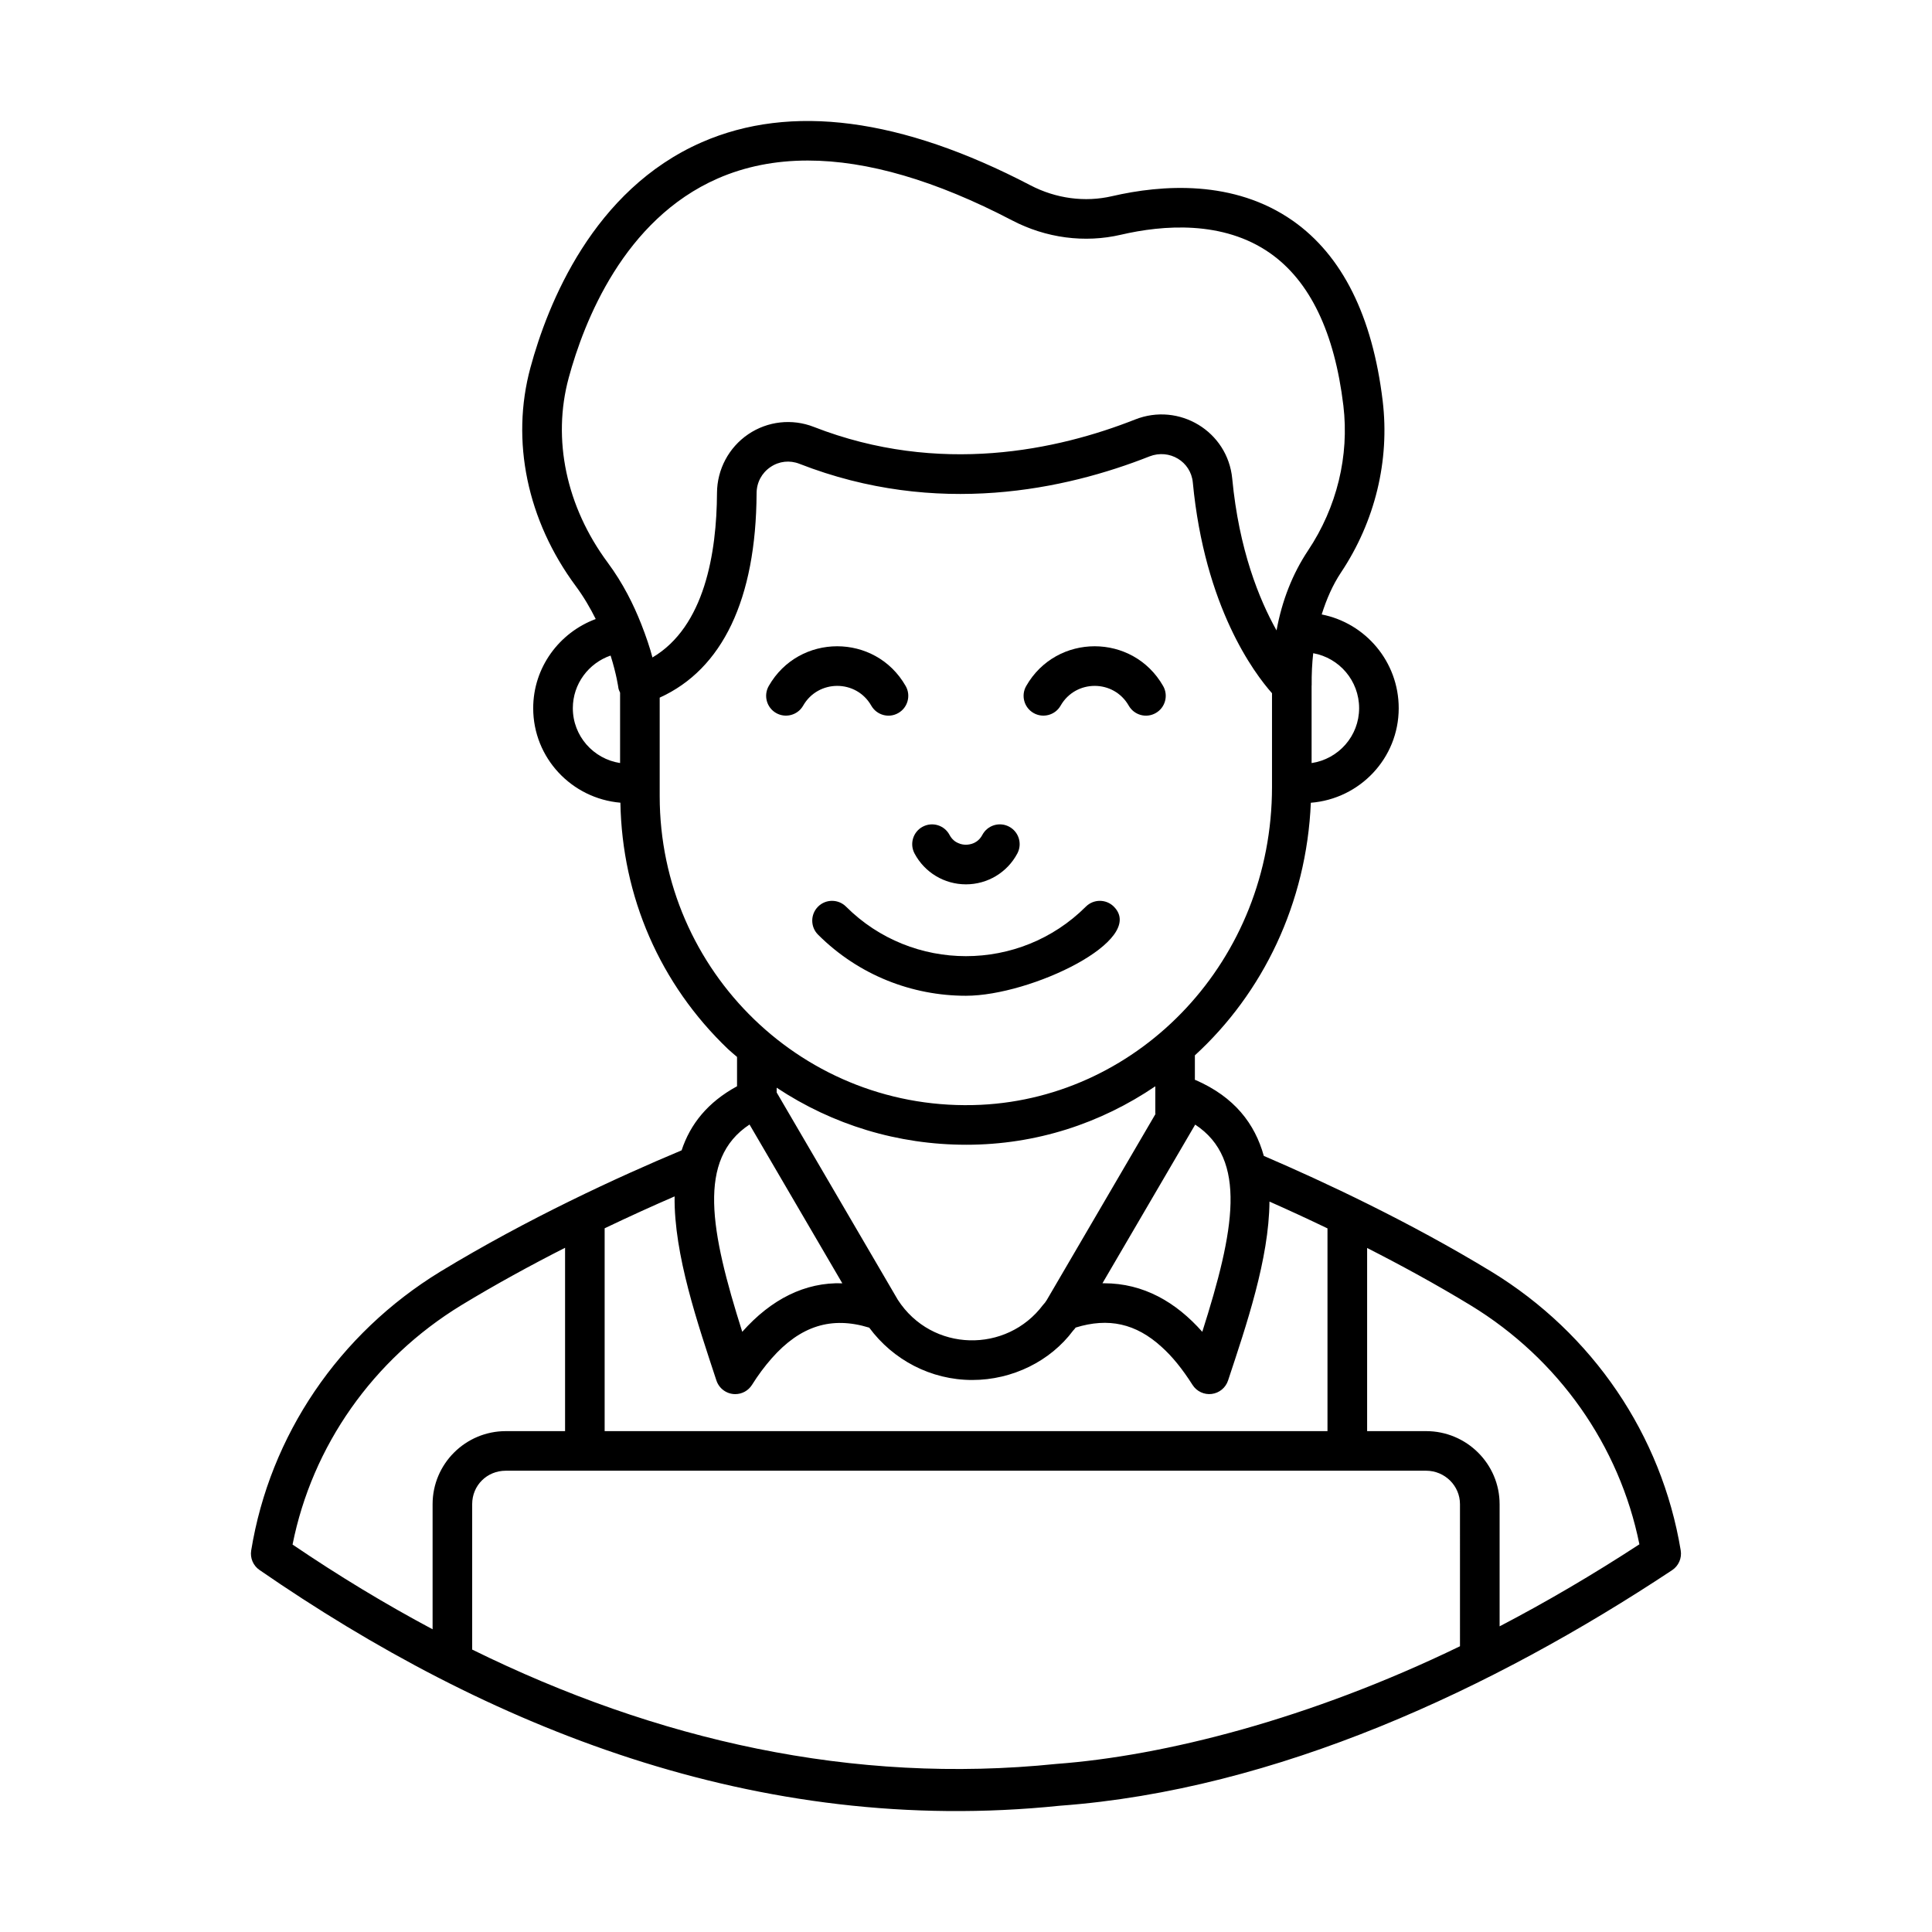 <?xml version="1.0" encoding="UTF-8"?>
<!-- Uploaded to: ICON Repo, www.iconrepo.com, Generator: ICON Repo Mixer Tools -->
<svg fill="#000000" width="800px" height="800px" version="1.1" viewBox="144 144 512 512" xmlns="http://www.w3.org/2000/svg">
 <g>
  <path d="m589.41 554.88c-5.047-30.574-23.332-57.496-50.172-73.883-21.742-13.23-44.395-23.828-60.312-30.668-2.363-8.512-7.769-15.621-18.094-20.113-0.059-0.023-0.117-0.016-0.176-0.039v-6.5c18.051-16.523 29.605-40.336 30.73-66.938 12.996-1.027 23.289-11.805 23.289-25.062 0-12.305-8.797-22.562-20.41-24.84 1.273-4.039 2.91-7.816 5.125-11.137 9.012-13.523 12.934-29.664 11.035-45.461-2.707-22.488-10.719-38.555-23.816-47.738-15.625-10.945-34.668-9.574-47.91-6.512-7.184 1.668-14.875 0.641-21.637-2.891-34.227-17.863-63.504-21.695-87.059-11.41-28.863 12.629-40.855 42.852-45.434 59.742-5.258 19.387-0.875 40.488 12.023 57.898 2.144 2.894 3.852 5.856 5.281 8.719-9.668 3.59-16.57 12.84-16.57 23.629 0 13.195 10.199 23.934 23.109 25.047 0.453 24.949 10.504 48.094 28.547 65.32 0.762 0.727 1.582 1.355 2.363 2.055v7.773c-7.797 4.238-12.41 10.066-14.688 16.98-16.805 7.043-40.734 18.039-63.973 32.156-26.875 16.449-45.133 43.379-50.094 73.891-0.324 2.004 0.531 4.012 2.199 5.16 60.246 41.578 131.75 70.789 212.11 62.477 57.359-4.195 114.73-30.93 162.25-62.422 1.73-1.148 2.621-3.199 2.281-5.234zm-126.79-57.934c-6.965-7.875-15.586-12.867-26.02-12.867h-0.438l24.578-42.047c13.922 9.172 10.422 28.066 1.879 54.914zm41.562-165.27c0 7.402-5.484 13.488-12.594 14.547v-20.48c0-0.051 0.02-0.098 0.02-0.148-0.035-2.945 0.105-5.773 0.41-8.488 6.902 1.238 12.164 7.281 12.164 14.57zm-209.48-87.504c4.09-15.082 14.66-41.996 39.516-52.875 7.242-3.164 15.199-4.75 23.848-4.75 15.816 0 33.93 5.297 54.141 15.852 8.984 4.695 19.234 6.055 28.871 3.805 11.145-2.59 27.055-3.84 39.508 4.887 10.555 7.402 17.09 20.992 19.422 40.398 1.598 13.312-1.719 26.945-9.348 38.383-4.109 6.164-6.91 13.258-8.363 21.195-4.625-8.246-9.957-21.43-11.742-40.223-1.191-12.523-14.07-20.301-25.766-15.66-20.43 8.062-51.781 14.953-85.117 1.953-5.766-2.262-12.273-1.523-17.387 1.949-5.148 3.5-8.242 9.312-8.273 15.559-0.082 15.859-3.269 35.426-17.105 43.59-0.645-2.469-1.68-5.566-2.977-8.863-0.016-0.027-0.02-0.059-0.035-0.086-1.992-5.039-4.754-10.668-8.859-16.211-10.973-14.809-14.738-32.633-10.332-48.902zm1.105 87.504c0-6.438 4.184-11.938 10.008-13.949 1.586 5.016 2.055 8.5 2.062 8.57 0.055 0.457 0.285 0.852 0.453 1.27v18.648c-7.074-1.09-12.523-7.164-12.523-14.539zm23.02 23.301v-26.098c16.613-7.531 25.535-26.039 25.68-54.176 0.012-2.828 1.355-5.356 3.676-6.93 2.285-1.559 5.086-1.871 7.676-0.859 36.508 14.254 70.609 6.801 92.785-1.969 5.269-2.043 10.934 1.363 11.465 6.902 3.144 33.07 16.281 50.559 20.988 55.863v24.82c0 45.992-34.906 82.215-77.145 84.254-46.676 2.223-85.125-35.289-85.125-81.809zm81.223 92.395c18.555 0 35.648-5.676 50.121-15.492v7.152c0 0.07 0.039 0.129 0.039 0.199l-28.809 49.301-0.48 0.703c-0.176 0.176-0.34 0.367-0.492 0.566-9.645 12.887-29.453 12.617-38.492-1.332l-32.109-54.953v-1.262c14.844 9.844 32.121 15.117 50.223 15.117zm-57.414-5.359 24.586 42.074c-9.855-0.312-18.84 4.203-26.516 12.859-8.5-26.848-12.004-45.75 1.93-54.934zm-8.773 67.836c0.711 2.164 2.742 3.609 4.984 3.609 1.793 0 3.477-0.914 4.445-2.461 1.605-2.555 3.312-4.859 5.211-7.019 7.625-8.652 15.895-11.207 25.855-8.133 6.309 8.547 16.336 13.867 27.301 13.867 10.66 0 20.738-5.016 26.754-13.121 0.188-0.184 0.359-0.383 0.512-0.594l0.129-0.176c8.695-2.691 15.969-1.098 22.785 5.121 2.801 2.508 5.484 5.809 8.199 10.078 1.109 1.738 3.109 2.641 5.074 2.391 2.008-0.246 3.695-1.633 4.336-3.555 4.836-14.621 10.867-32.227 10.977-47.426 4.738 2.098 9.91 4.477 15.375 7.102v53.727l-191.56 0.004v-53.754c6.629-3.172 12.883-6.004 18.539-8.453-0.203 15.422 6.184 33.875 11.082 48.793zm197.05 70.426c-39.805 19.305-78.426 29.066-106.96 31.184-53.984 5.535-105.94-6.234-154.82-30.305v-38.535c0-4.969 3.914-8.863 8.914-8.863h243.88c4.953 0 8.984 3.977 8.984 8.863zm-264.77-90.312c9.246-5.617 18.621-10.723 27.609-15.289v48.59h-15.699c-10.703 0-19.41 8.684-19.41 19.359v33.156c-12.422-6.621-24.809-14.102-37.113-22.457 5.203-26.137 21.324-49.105 44.613-63.359zm275.27 85.035v-32.375c0-10.672-8.738-19.359-19.477-19.359h-15.633v-48.535c8.949 4.555 18.301 9.645 27.488 15.234 23.242 14.188 39.379 37.117 44.668 63.297-12.348 8.055-24.711 15.301-37.047 21.738z"/>
  <path d="m349.68 332.96c2.492 1.426 5.715 0.578 7.16-1.953 3.981-6.973 14.059-7.004 18.059 0 1.441 2.523 4.66 3.402 7.16 1.953 2.516-1.434 3.394-4.648 1.953-7.16-8.016-14.035-28.266-14.051-36.289 0-1.434 2.519-0.555 5.727 1.957 7.16z"/>
  <path d="m417.91 332.96c2.492 1.426 5.715 0.578 7.16-1.953 3.981-6.973 14.059-7.004 18.059 0 1.441 2.523 4.656 3.402 7.16 1.953 2.516-1.434 3.394-4.648 1.953-7.16-8.016-14.035-28.266-14.051-36.289 0-1.438 2.519-0.559 5.727 1.957 7.16z"/>
  <path d="m431.76 384.27c-17.516 17.5-46.023 17.492-63.547 0-2.051-2.051-5.375-2.051-7.426 0-2.047 2.051-2.047 5.379 0.004 7.422 10.809 10.797 25 16.195 39.191 16.195 17.25 0 48.035-14.766 39.199-23.617-2.047-2.051-5.371-2.051-7.422 0z"/>
  <path d="m399.98 378.36h0.004c5.723 0 10.945-3.137 13.625-8.188 1.355-2.562 0.383-5.734-2.176-7.094-2.551-1.359-5.734-0.391-7.098 2.172-1.25 2.359-3.461 2.609-4.352 2.609l-0.004 0.004c-0.891 0-3.098-0.254-4.348-2.609-1.359-2.562-4.523-3.531-7.098-2.172-2.559 1.352-3.531 4.531-2.176 7.094 2.68 5.047 7.898 8.184 13.621 8.184z"/>
 </g>
</svg>